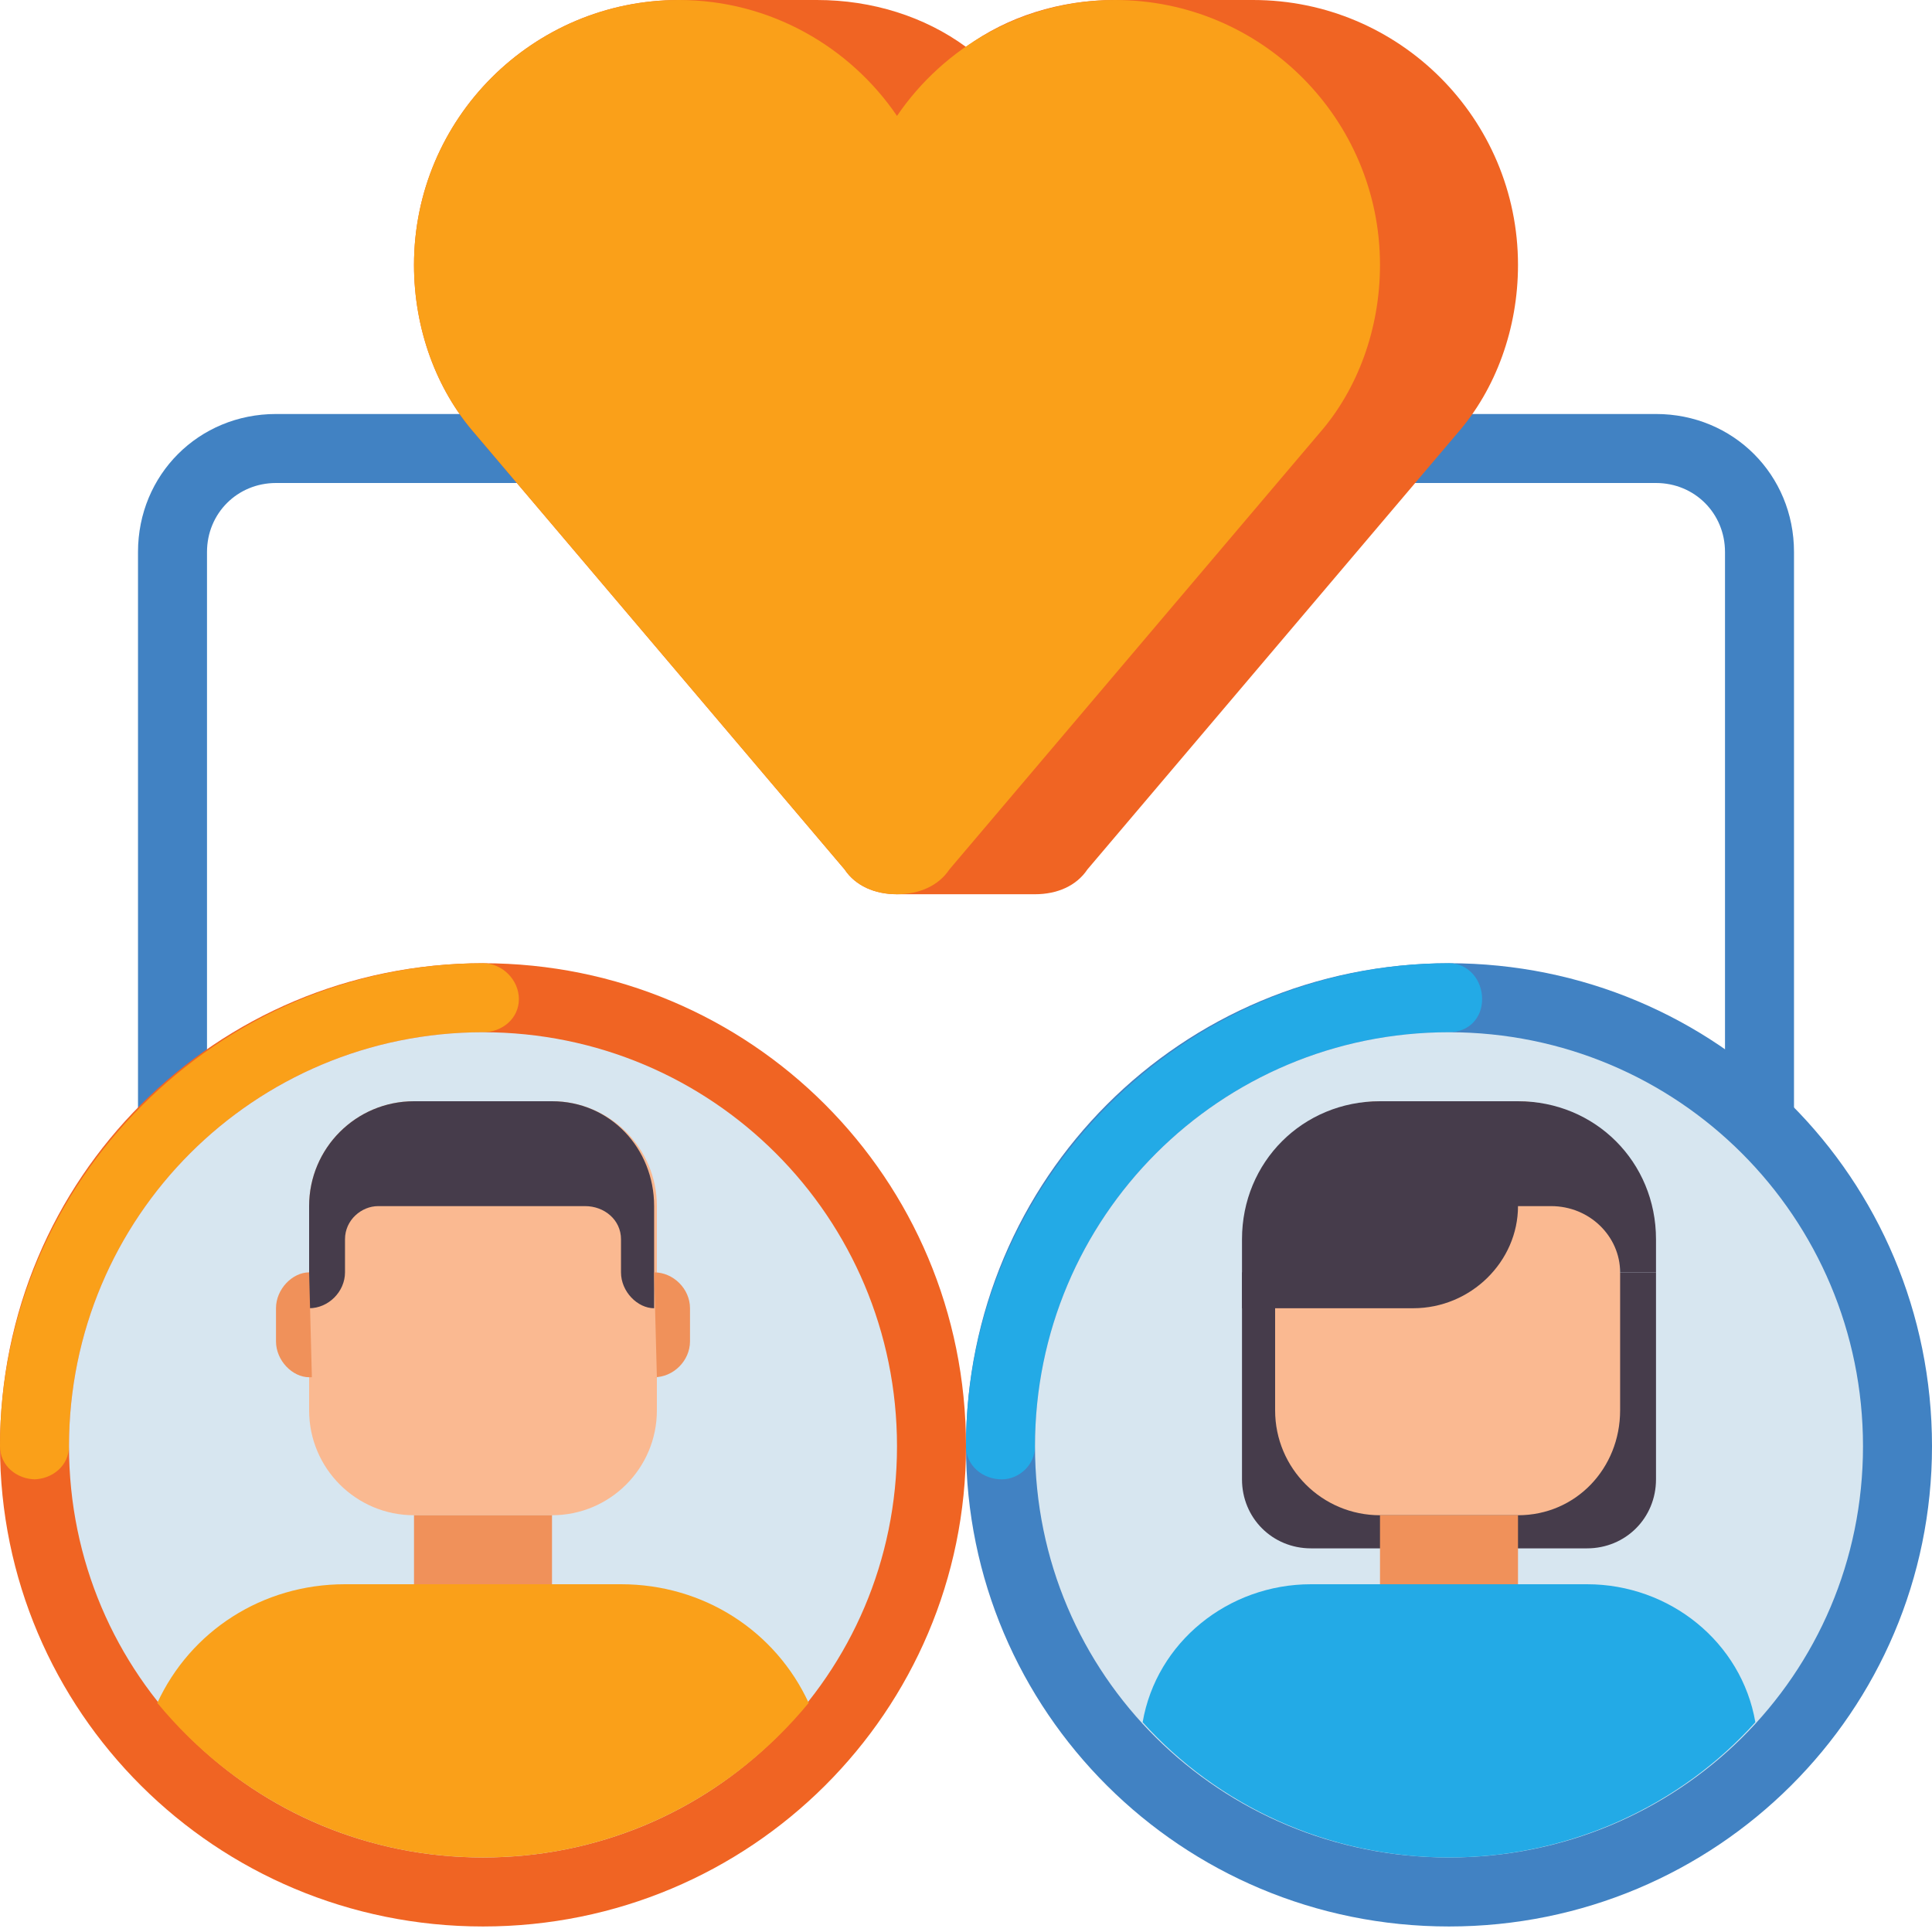 <svg version="1.2" xmlns="http://www.w3.org/2000/svg" viewBox="0 0 70 70" width="70" height="70"><style>.a{fill:#4182c3}.b{fill:#f06423}.c{fill:#faa019}.d{fill:#d7e6f0}.e{fill:#fab991}.f{fill:#f0915a}.g{fill:#463c4b}.h{fill:#23aae6}</style><path class="a" d="m65 42.4h-2.5v-22.4c0-1.4-1.1-2.5-2.5-2.5h-50c-1.4 0-2.5 1.1-2.5 2.5v22.4h-2.5v-22.4c0-2.8 2.2-5 5-5h50c2.8 0 5 2.2 5 5z"/><path fill-rule="evenodd" class="b" d="m17.5 69.8c-9.7 0-17.5-7.8-17.5-17.4 0-9.7 7.8-17.5 17.5-17.5 9.7 0 17.5 7.8 17.5 17.5 0 9.6-7.8 17.4-17.5 17.4z"/><path class="c" d="m1.3 53.6c-0.7 0-1.3-0.5-1.3-1.2 0-9.6 7.9-17.5 17.5-17.5 0.7 0 1.3 0.6 1.3 1.3 0 0.7-0.6 1.2-1.3 1.2-8.3 0-15 6.7-15 15 0 0.7-0.6 1.2-1.3 1.2z"/><path fill-rule="evenodd" class="d" d="m17.5 67.3c-8.3 0-15-6.6-15-14.9 0-8.3 6.7-15 15-15 8.3 0 15 6.7 15 15 0 8.3-6.7 14.9-15 14.9z"/><path class="e" d="m20 54.9h-5c-2.1 0-3.8-1.7-3.8-3.8v-7.4c0-2.1 1.7-3.8 3.8-3.8h5c2.1 0 3.8 1.7 3.8 3.8v7.4c0 2.1-1.7 3.8-3.8 3.8z"/><path fill-rule="evenodd" class="f" d="m20 54.9v2.5h-5v-2.5z"/><path class="c" d="m22.5 57.4h-10c-3 0-5.6 1.7-6.8 4.3 2.8 3.4 7 5.6 11.8 5.6 4.8 0 9-2.2 11.8-5.6-1.2-2.6-3.8-4.3-6.8-4.3z"/><path class="g" d="m20 39.9h-5c-2.1 0-3.8 1.7-3.8 3.8v3.7c0.7 0 1.3-0.6 1.3-1.3v-1.2c0-0.7 0.6-1.2 1.2-1.2h7.5c0.7 0 1.3 0.5 1.3 1.2v1.2c0 0.7 0.6 1.3 1.2 1.3v-3.7c0-2.1-1.6-3.8-3.7-3.8z"/><path class="f" d="m23.8 49.9l-0.1-3.8c0.7 0 1.3 0.6 1.3 1.3v1.2c0 0.7-0.6 1.3-1.3 1.3z"/><path class="f" d="m11.3 49.9l-0.1-3.8c-0.6 0-1.2 0.6-1.2 1.3v1.2c0 0.7 0.6 1.3 1.2 1.3z"/><path fill-rule="evenodd" class="a" d="m52.5 69.8c-9.7 0-17.5-7.8-17.5-17.4 0-9.7 7.8-17.5 17.5-17.5 9.7 0 17.5 7.8 17.5 17.5 0 9.6-7.8 17.4-17.5 17.4z"/><path class="h" d="m36.3 53.6c-0.7 0-1.3-0.5-1.3-1.2 0-9.6 7.9-17.5 17.5-17.5 0.7 0 1.2 0.6 1.2 1.3 0 0.7-0.5 1.2-1.2 1.2-8.3 0-15 6.7-15 15 0 0.7-0.6 1.2-1.2 1.2z"/><path fill-rule="evenodd" class="d" d="m52.5 67.3c-8.3 0-15-6.6-15-14.9 0-8.3 6.7-15 15-15 8.3 0 15 6.7 15 15 0 8.3-6.7 14.9-15 14.9z"/><path class="g" d="m57.5 56.1h-10c-1.4 0-2.5-1.1-2.5-2.5v-7.5h15v7.5c0 1.4-1.1 2.5-2.5 2.5z"/><path class="e" d="m55 54.9h-5c-2.1 0-3.8-1.7-3.8-3.8v-7.4c0-2.1 1.7-3.8 3.8-3.8h5c2.1 0 3.7 1.7 3.7 3.8v7.4c0 2.1-1.6 3.8-3.7 3.8z"/><path fill-rule="evenodd" class="f" d="m55 54.9v2.5h-5v-2.5z"/><path class="h" d="m57.5 57.4h-10c-3 0-5.6 2.1-6.1 5 2.7 3 6.7 4.9 11.1 4.9 4.4 0 8.4-1.9 11.1-4.9-0.5-2.9-3.1-5-6.1-5z"/><path class="g" d="m55 43.7h1.2c1.4 0 2.5 1.1 2.5 2.4h1.3v-1.2c0-2.8-2.2-5-5-5h-5c-2.8 0-5 2.2-5 5v2.5h6.2c2.1 0 3.8-1.7 3.8-3.7z"/><path class="b" d="m55 9.6c0-5.3-4.3-9.6-9.6-9.6-0.8 0-4.1 0-5 0-2 0-3.9 0.6-5.4 1.7-1.5-1.1-3.4-1.7-5.4-1.7-0.9 0-4.2 0-5 0-5.3 0-9.6 4.3-9.6 9.6 0 2.3 0.8 4.5 2.2 6.1l13.4 15.8c0.4 0.6 1.1 0.9 1.9 0.9 0.8 0 4.2 0 5 0 0.8 0 1.5-0.3 1.9-0.9l13.4-15.8c1.4-1.6 2.2-3.8 2.2-6.1z"/><path class="c" d="m50 9.6c0-5.3-4.3-9.6-9.6-9.6-3.3 0-6.2 1.7-7.9 4.2-1.7-2.5-4.6-4.2-7.9-4.2-5.3 0-9.6 4.3-9.6 9.6 0 2.3 0.8 4.5 2.2 6.1l13.4 15.8c0.4 0.6 1.1 0.9 1.9 0.9 0.8 0 1.5-0.3 1.9-0.9l13.4-15.8c1.4-1.6 2.2-3.8 2.2-6.1z"/></svg>